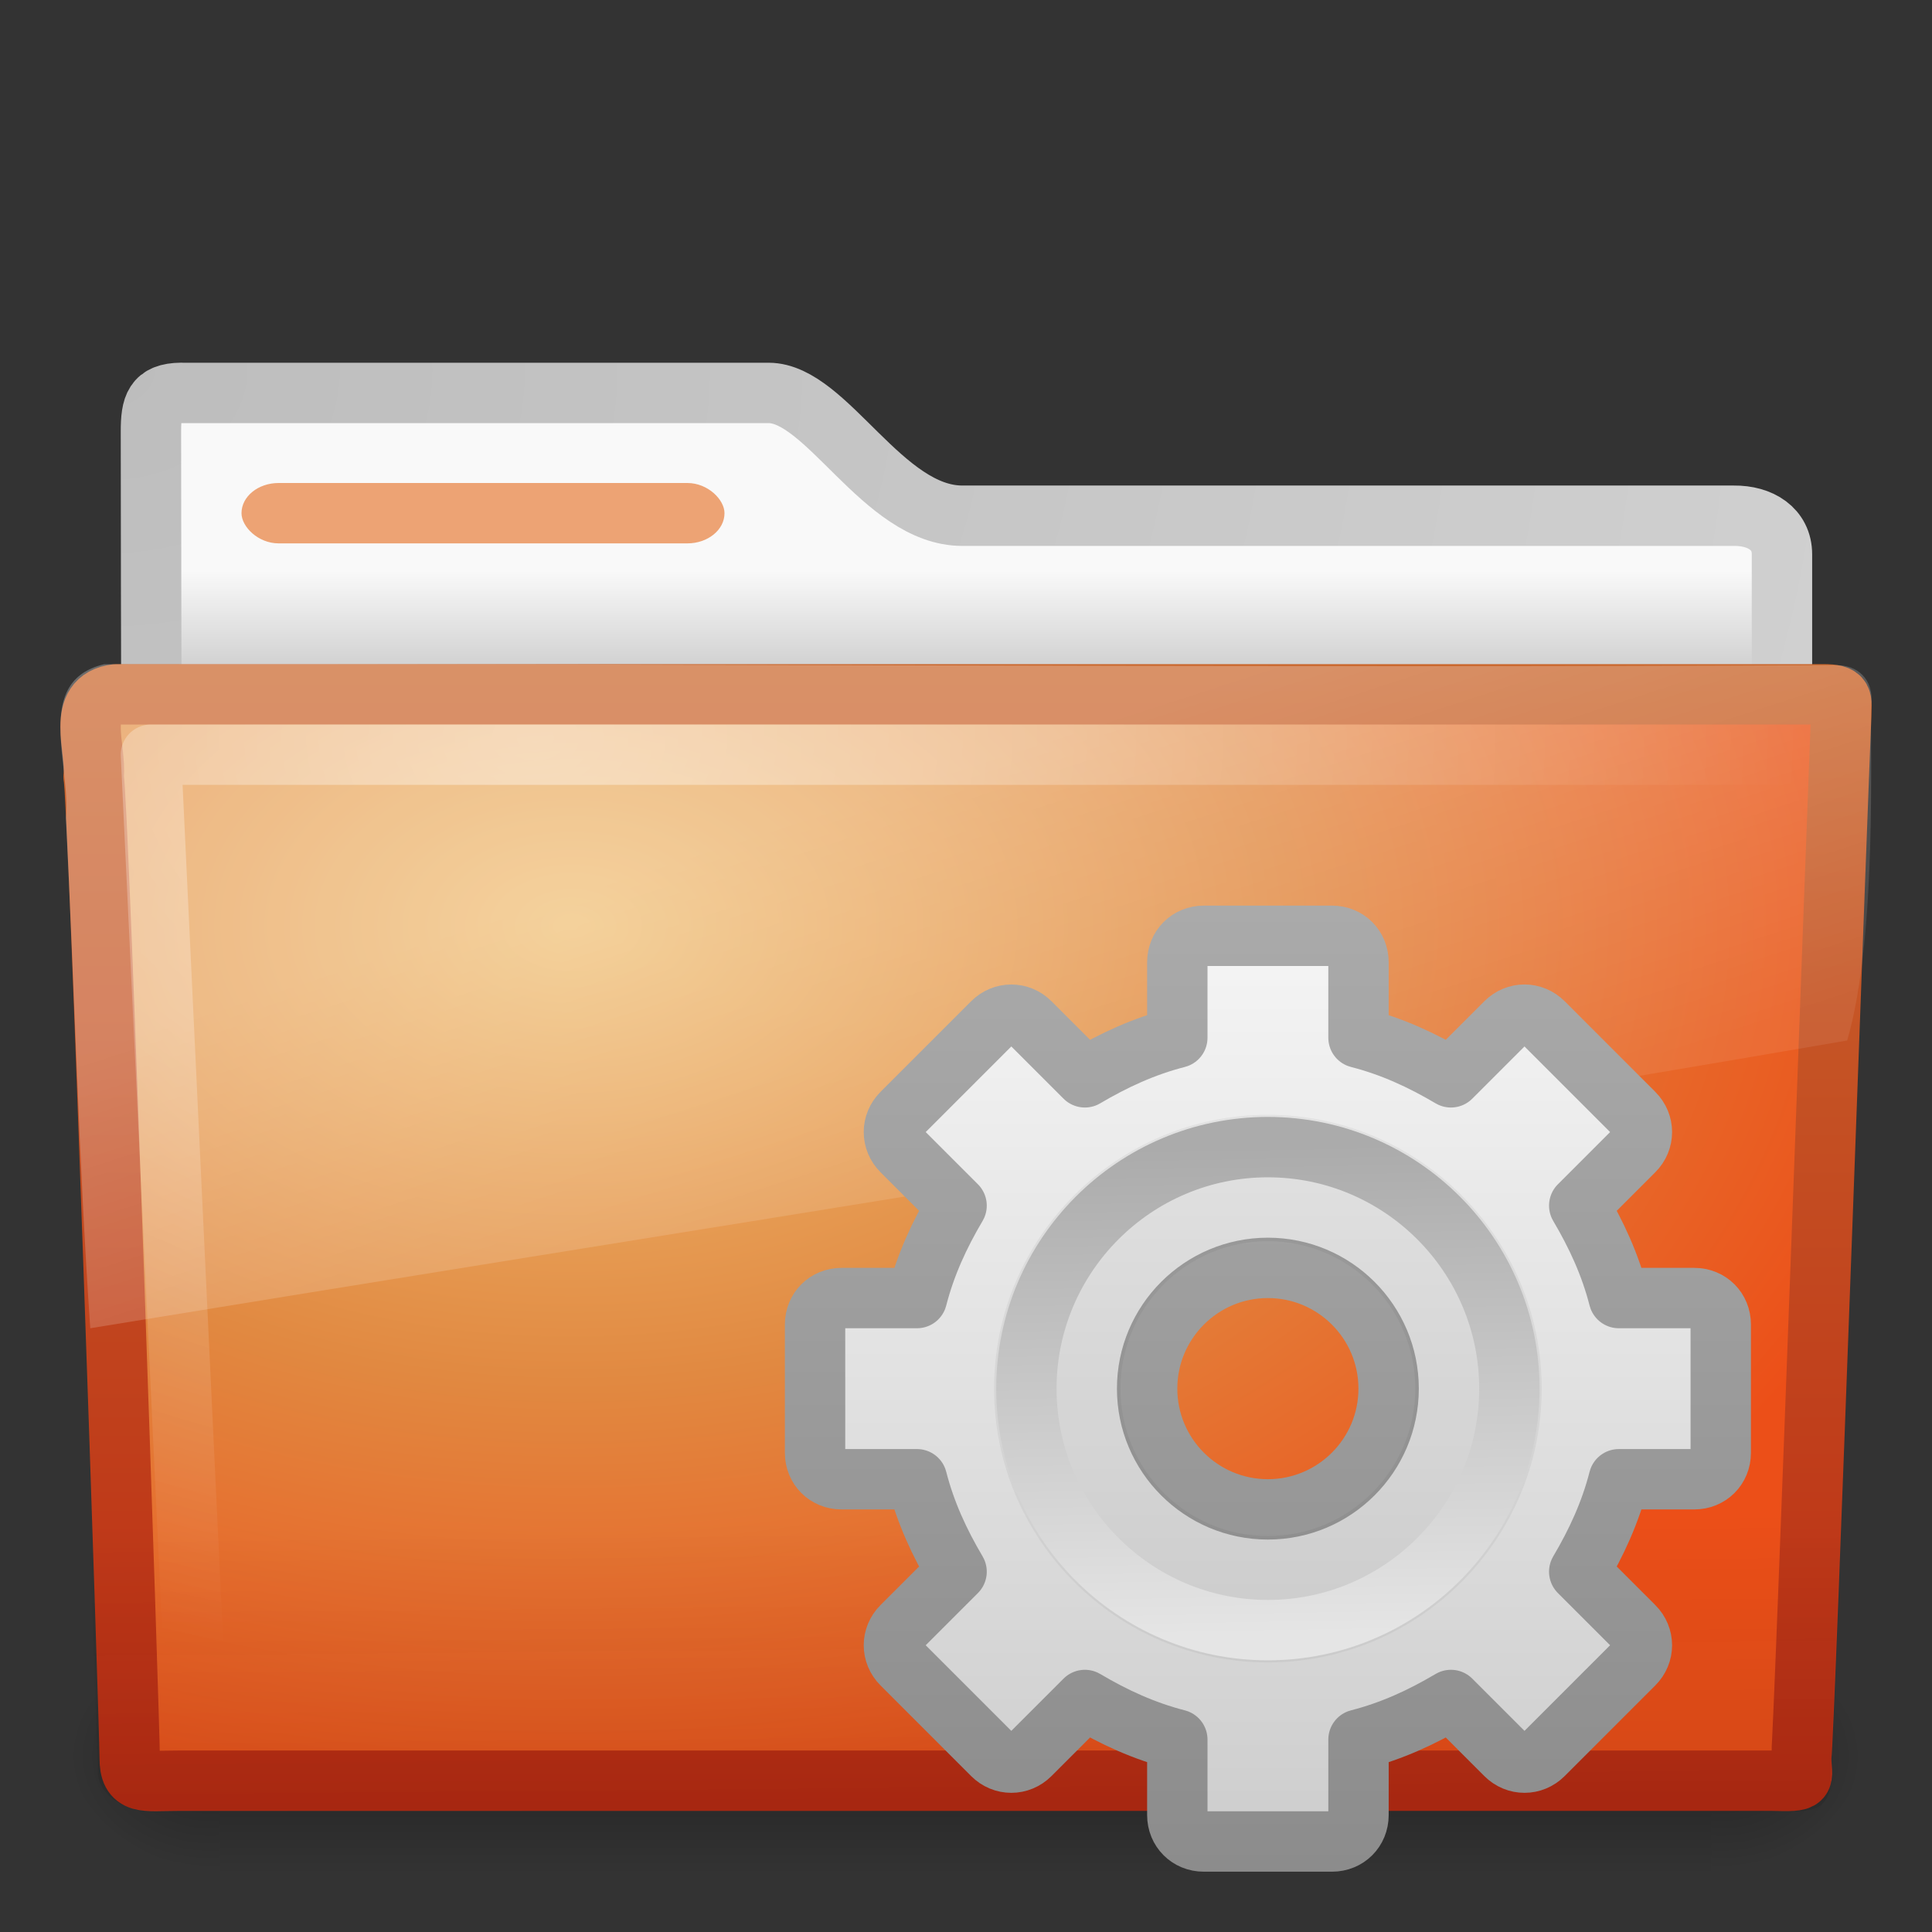 <?xml version="1.0" encoding="UTF-8"?>
<!-- Created with Inkscape (http://www.inkscape.org/) -->
<svg id="svg4188" width="32" height="32" version="1.0" xmlns="http://www.w3.org/2000/svg" xmlns:xlink="http://www.w3.org/1999/xlink">
 <rect width="100%" height="100%" fill="#333333" stroke="none"/>
 <defs id="defs4190">
  <linearGradient id="linearGradient3260" x1="86.133" x2="84.639" y1="105.1" y2="20.895" gradientTransform="matrix(.096 0 0 .096 1.847 1.943)" gradientUnits="userSpaceOnUse">
   <stop id="stop5130" style="stop-color:#e5e5e5" offset="0"/>
   <stop id="stop5132" style="stop-color:#ababab" offset="1"/>
  </linearGradient>
  <linearGradient id="linearGradient3264" x1="21" x2="21" y2="16.005" gradientTransform="translate(-17.058)" gradientUnits="userSpaceOnUse">
   <stop id="stop3399" style="stop-color:#aaa" offset="0"/>
   <stop id="stop3401" style="stop-color:#8c8c8c" offset="1"/>
  </linearGradient>
  <linearGradient id="linearGradient3262" x1="25" x2="25" y2="16" gradientTransform="translate(-17.058)" gradientUnits="userSpaceOnUse">
   <stop id="stop3311" style="stop-color:#f6f6f6" offset="0"/>
   <stop id="stop3313" style="stop-color:#ccc" offset="1"/>
  </linearGradient>
  <linearGradient id="linearGradient2457" x1="302.86" x2="302.86" y1="366.65" y2="609.51" gradientTransform="matrix(.051 0 0 .016 -2.49 22.299)" gradientUnits="userSpaceOnUse">
   <stop id="stop2667" style="stop-opacity:0" offset="0"/>
   <stop id="stop2669" offset=".5"/>
   <stop id="stop2671" style="stop-opacity:0" offset="1"/>
  </linearGradient>
  <radialGradient id="radialGradient2459" cx="605.71" cy="486.65" r="117.14" gradientTransform="matrix(.02 0 0 .016 16.388 22.299)" gradientUnits="userSpaceOnUse">
   <stop id="stop2675" offset="0"/>
   <stop id="stop2677" style="stop-opacity:0" offset="1"/>
  </radialGradient>
  <radialGradient id="radialGradient2461" cx="605.71" cy="486.65" r="117.14" gradientTransform="matrix(-.02 0 0 .016 15.601 22.299)" gradientUnits="userSpaceOnUse">
   <stop id="stop2681" offset="0"/>
   <stop id="stop2683" style="stop-opacity:0" offset="1"/>
  </radialGradient>
  <linearGradient id="linearGradient2479" x1="11.566" x2="15.215" y1="22.292" y2="33.955" gradientTransform="matrix(.652 0 0 .676 .36 .185)" gradientUnits="userSpaceOnUse">
   <stop id="stop2687" style="stop-color:#fff;stop-opacity:.275" offset="0"/>
   <stop id="stop2689" style="stop-color:#fff;stop-opacity:.078" offset="1"/>
  </linearGradient>
  <radialGradient id="radialGradient2482" cx="7.265" cy="8.302" r="20.98" gradientTransform="matrix(0 .739 -.998 0 17.149 6.854)" gradientUnits="userSpaceOnUse">
   <stop id="stop2693" style="stop-color:#fff;stop-opacity:.4" offset="0"/>
   <stop id="stop2695" style="stop-color:#fff;stop-opacity:0" offset="1"/>
  </radialGradient>
  <linearGradient id="linearGradient2485" x1="22.935" x2="22.809" y1="49.629" y2="36.658" gradientTransform="matrix(.747 0 0 .655 -1.922 1.168)" gradientUnits="userSpaceOnUse">
   <stop id="stop2661" style="stop-color:#0a0a0a;stop-opacity:.498" offset="0"/>
   <stop id="stop2663" style="stop-color:#0a0a0a;stop-opacity:0" offset="1"/>
  </linearGradient>
  <radialGradient id="radialGradient2488" cx="63.969" cy="14.113" r="23.097" gradientTransform="matrix(1.008 -6.1246e-8 3.9794e-8 .654 -55.005 6.106)" gradientUnits="userSpaceOnUse">
   <stop id="stop3618" style="stop-color:#f0c178" offset="0"/>
   <stop id="stop3270" style="stop-color:#e18941" offset=".5"/>
   <stop id="stop3620" style="stop-color:#ec4f18" offset="1"/>
  </radialGradient>
  <linearGradient id="linearGradient2490" x1="82.453" x2="82.453" y1="45.114" y2="10.826" gradientTransform="matrix(.644 0 0 .644 -34.103 .789)" gradientUnits="userSpaceOnUse">
   <stop id="stop3624" style="stop-color:#bb2b12" offset="0"/>
   <stop id="stop3626" style="stop-color:#cd7233" offset="1"/>
  </linearGradient>
  <linearGradient id="linearGradient2494" x1="62.989" x2="62.989" y1="13.183" y2="16.19" gradientTransform="matrix(.642 0 0 .64 -32.15 1.011)" gradientUnits="userSpaceOnUse">
   <stop id="stop6406" style="stop-color:#f9f9f9" offset="0"/>
   <stop id="stop6408" style="stop-color:#c9c9c9" offset="1"/>
  </linearGradient>
  <radialGradient id="radialGradient2496" cx="3" cy="5.017" r="21" gradientTransform="matrix(0 1.097 -1.386 0 8.757 2.84)" gradientUnits="userSpaceOnUse">
   <stop id="stop3486" style="stop-color:#bdbdbd" offset="0"/>
   <stop id="stop3488" style="stop-color:#d0d0d0" offset="1"/>
  </radialGradient>
 </defs>
 <g id="g2458" transform="translate(0 -1)">
  <rect id="rect2925" x="3.647" y="28.135" width="24.695" height="3.865" style="fill:url(#linearGradient2457);opacity:.3"/>
  <path id="path2927" d="m28.342 28.135v3.865c1.022 0.007 2.47-0.866 2.47-1.933 0-1.067-1.14-1.932-2.47-1.932z" style="fill:url(#radialGradient2459);opacity:.3"/>
  <path id="path2929" d="m3.647 28.135v3.865c-1.022 0.007-2.47-0.866-2.47-1.933 0-1.067 1.14-1.932 2.47-1.932z" style="fill:url(#radialGradient2461);opacity:.3"/>
 </g>
 <path id="path2882" d="m3 6.507c-0.443 0.005-0.5 0.219-0.5 0.64 0 3.53 0.021 6.181 0 9.389 0.921 0 27.015-2.369 27.015-3.388v-3.966c0-0.421-0.356-0.645-0.799-0.64h-12.778c-1.314 0-2.245-2.034-3.208-2.034h-9.729z" style="fill:url(#linearGradient2494);stroke-linecap:round;stroke-linejoin:round;stroke:url(#radialGradient2496)"/>
 <rect id="rect2892" x="4" y="8" width="8" height="1" rx=".615" ry=".5" style="display:block;fill:#eda374"/>
 <path id="path2931" d="m1.927 11.5c-0.691 0.08-0.322 0.903-0.377 1.365 0.08 0.299 0.598 15.718 0.598 16.247 0 0.46 0.227 0.382 0.801 0.382h26.397c0.619 0.014 0.488 0.007 0.488-0.389 0.045-0.203 0.64-16.978 0.663-17.243 0-0.279 0.058-0.362-0.305-0.362h-28.265z" style="fill:url(#radialGradient2488);stroke-linecap:round;stroke-linejoin:round;stroke:url(#linearGradient2490)"/>
 <path id="path2933" d="m1.682 11 28.636 2.66e-4c0.414 0 0.682 0.292 0.682 0.655l-0.674 17.712c0.01 0.459-0.136 0.642-0.617 0.632l-27.256-0.012c-0.414 0-0.831-0.271-0.831-0.634l-0.622-17.698c0-0.363 0.268-0.655 0.682-0.655z" style="fill:url(#linearGradient2485);opacity:.4"/>
 <path id="path2935" d="m29.5 12.5h-27c0.237 5 0.473 10 0.71 15" style="fill:none;stroke-linecap:round;stroke-linejoin:round;stroke:url(#radialGradient2482)"/>
 <path id="path2937" d="m30.406 11.017c-9.48 0.05-19.2-0.03-28.681-0.015-1.177 0.278-0.544 1.668-0.634 2.55 0.145 2.815 0.21 5.642 0.404 8.448 9.773-1.597 19.498-3.115 29.1-4.766 0.509-1.749 0.372-4.905 0.399-5.544 0.051-0.457-0.245-0.68-0.588-0.672z" style="fill:url(#linearGradient2479)"/>
 <g id="g2467" transform="translate(13,15)">
  <g id="g2479">
   <path id="path2426" d="m6.938 0.5c-0.248 0-0.438 0.189-0.438 0.438v1.25c-0.554 0.142-1.051 0.372-1.531 0.656l-0.906-0.906c-0.176-0.176-0.449-0.176-0.625 0l-1.5 1.5c-0.176 0.176-0.176 0.449 0 0.625l0.906 0.906c-0.284 0.48-0.514 0.977-0.656 1.531h-1.25c-0.248 0-0.438 0.189-0.438 0.438v2.125c1e-8 0.248 0.189 0.438 0.438 0.438h1.25c0.142 0.554 0.372 1.051 0.656 1.531l-0.906 0.906c-0.176 0.176-0.176 0.449 0 0.625l1.5 1.5c0.176 0.176 0.449 0.176 0.625 0l0.906-0.906c0.48 0.284 0.977 0.514 1.531 0.656v1.25c1e-7 0.248 0.189 0.438 0.438 0.438h2.125c0.248 0 0.438-0.189 0.438-0.438v-1.25c0.554-0.142 1.051-0.372 1.531-0.656l0.906 0.906c0.176 0.176 0.449 0.176 0.625 0l1.5-1.5c0.176-0.176 0.176-0.449 0-0.625l-0.906-0.906c0.284-0.48 0.514-0.977 0.656-1.531h1.25c0.248 0 0.438-0.189 0.438-0.438v-2.125c0-0.248-0.189-0.438-0.438-0.438h-1.25c-0.142-0.554-0.372-1.051-0.656-1.531l0.906-0.906c0.176-0.176 0.176-0.449 0-0.625l-1.5-1.5c-0.176-0.176-0.449-0.176-0.625 0l-0.906 0.906c-0.48-0.284-0.977-0.514-1.531-0.656v-1.25c-4e-7 -0.248-0.189-0.438-0.438-0.438h-2.125zm1.062 5.5c1.104 0 2 0.896 2 2s-0.896 2-2 2-2-0.896-2-2 0.896-2 2-2z" style="display:block;fill:url(#linearGradient3262);stroke-linejoin:round;stroke:url(#linearGradient3264)"/>
   <path id="path3315" d="m8 3.465c-2.501 0-4.535 2.034-4.535 4.535s2.034 4.535 4.535 4.535c2.501-1e-6 4.535-2.034 4.535-4.535s-2.034-4.535-4.535-4.535zm0 2.093c1.348 0 2.442 1.094 2.442 2.442s-1.094 2.442-2.442 2.442-2.442-1.094-2.442-2.442 1.094-2.442 2.442-2.442z" style="opacity:.05"/>
   <path id="path28" d="m8 4c-2.206 0-4 1.794-4 4 0 2.206 1.794 4 4 4 2.206 0 4-1.794 4-4 0-2.206-1.794-4-4-4z" style="fill:none;stroke:url(#linearGradient3260)"/>
  </g>
 </g>
</svg>
